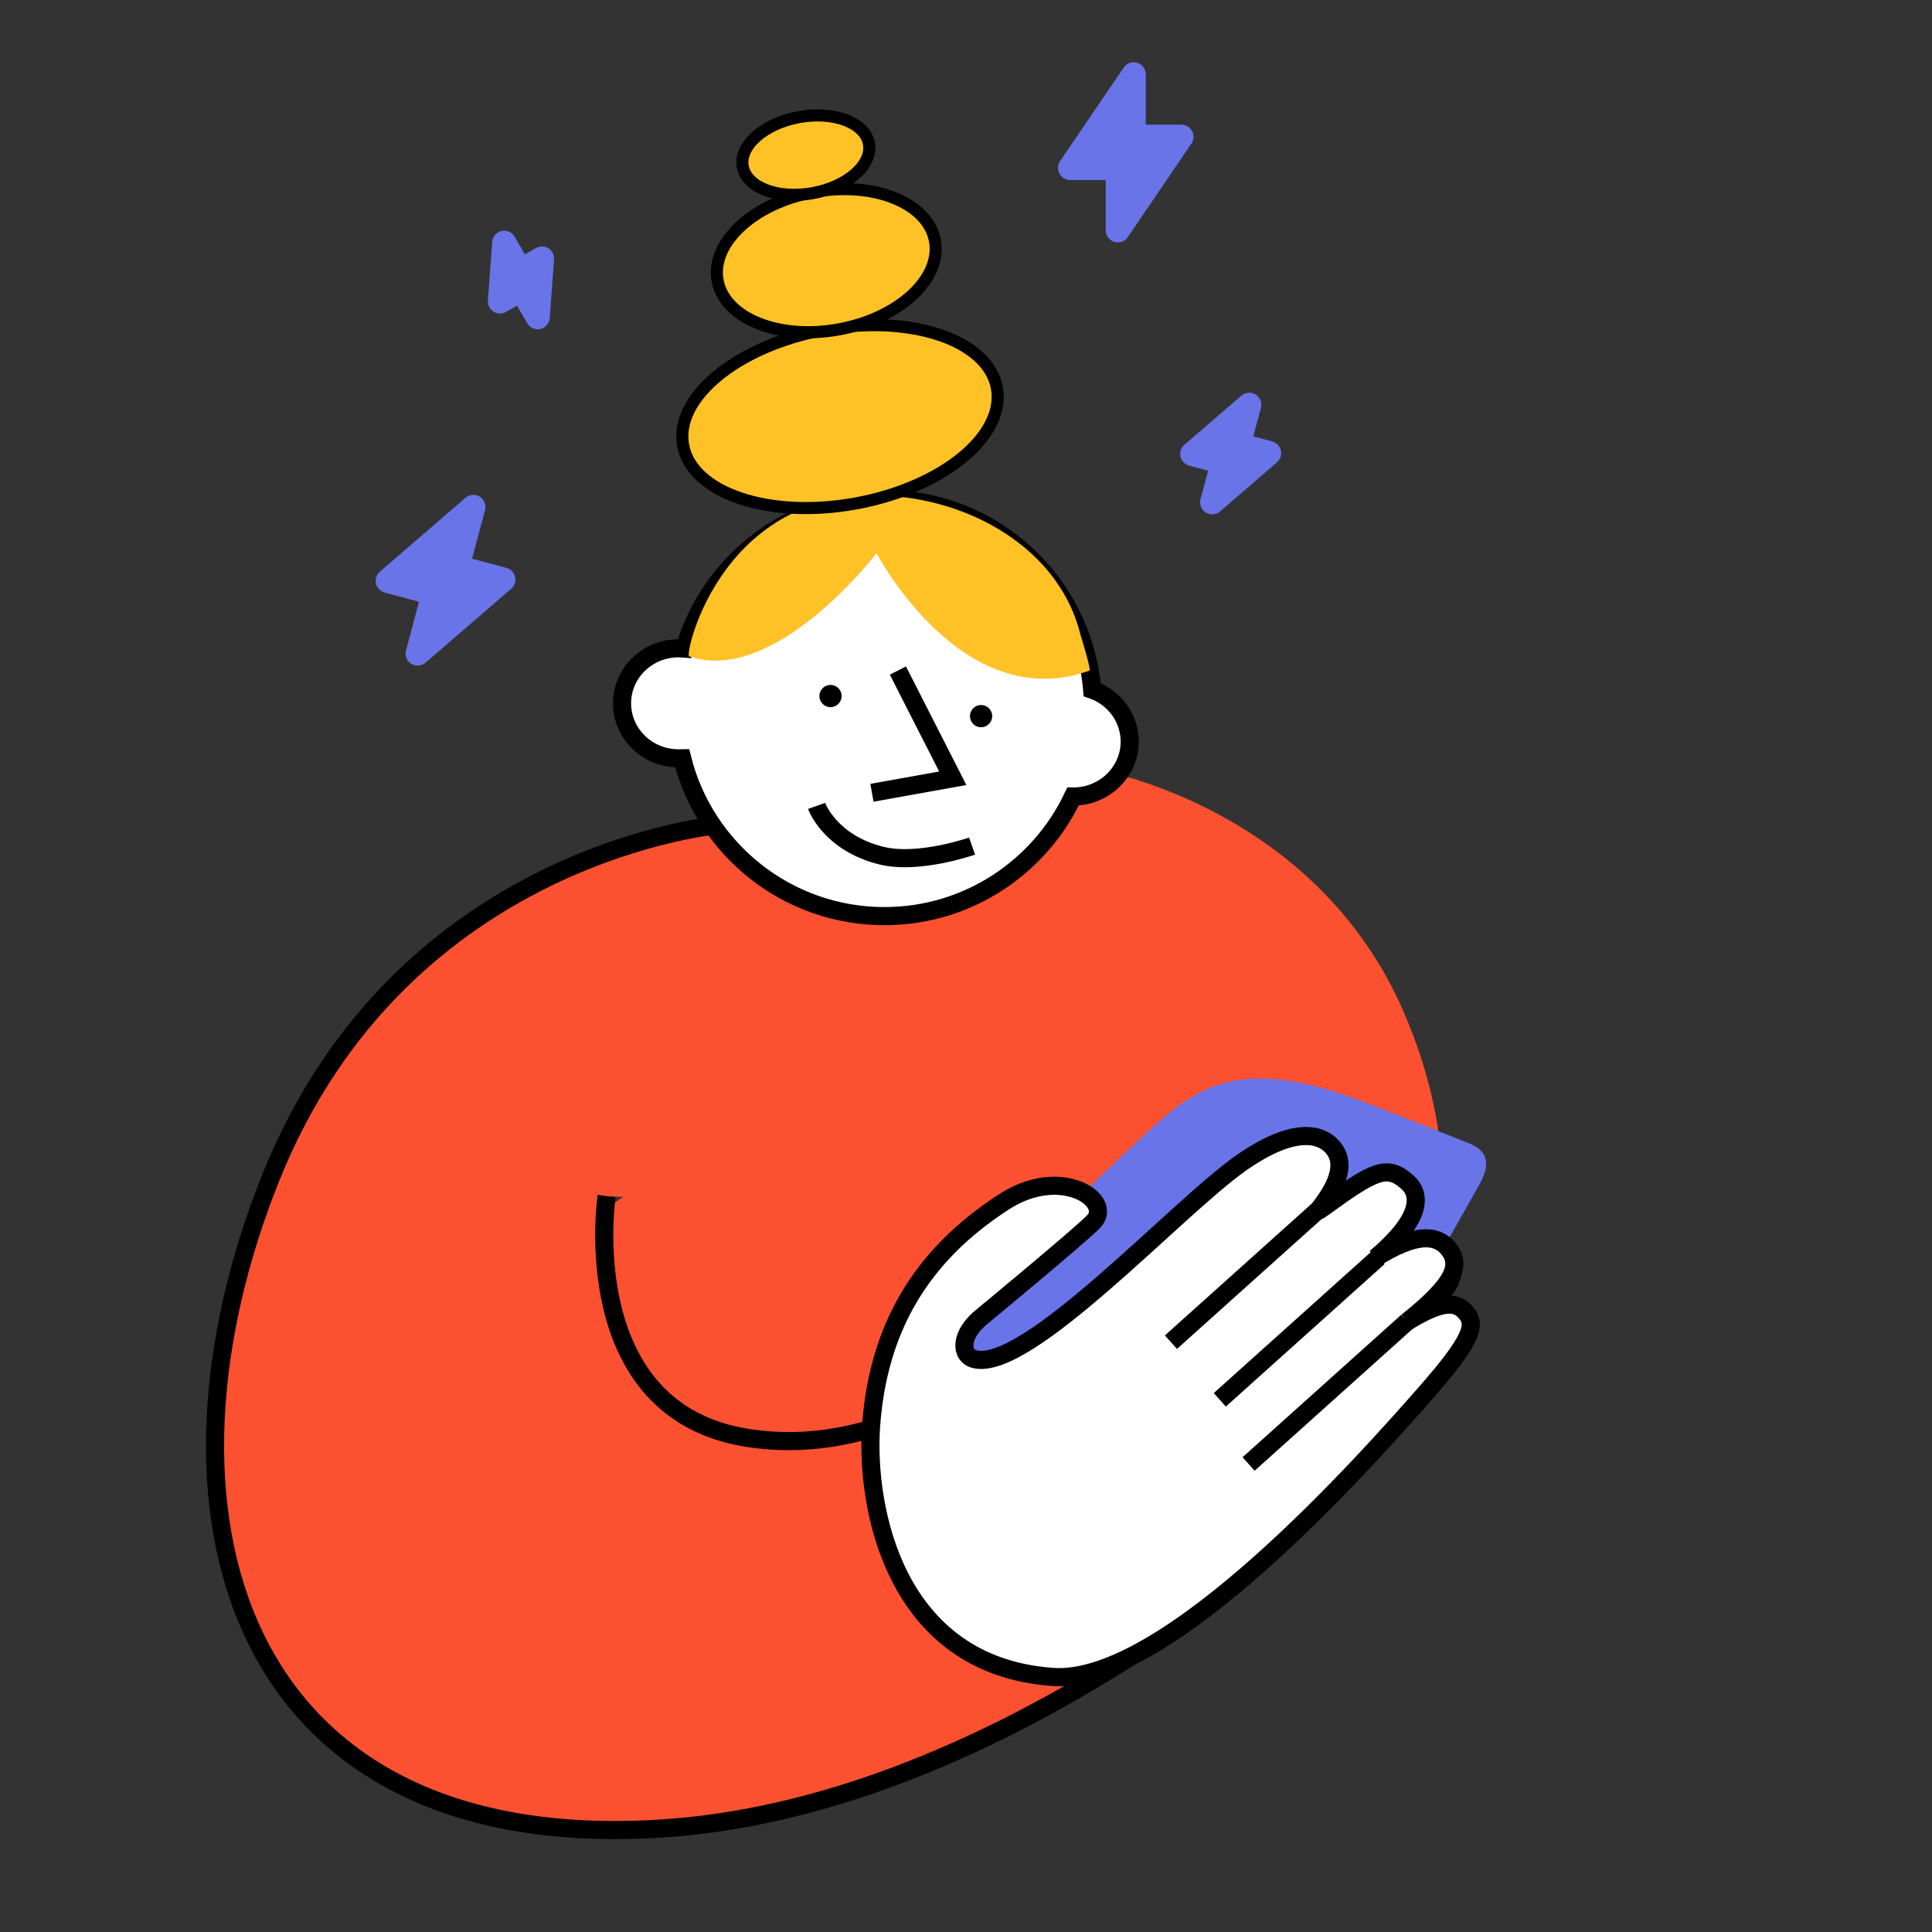 <?xml version="1.0" encoding="UTF-8"?> <svg xmlns="http://www.w3.org/2000/svg" width="160" height="160" viewBox="0 0 160 160" fill="none"><rect x="0" y="0" width="160" height="160" fill="#333333" stroke="none"/> <path d="M71.481 124.555C85.88 124.555 97.552 117.639 97.552 109.107C97.552 100.575 85.88 93.659 71.481 93.659C57.082 93.659 45.409 100.575 45.409 109.107C45.409 117.639 57.082 124.555 71.481 124.555Z" fill="#FC5130"></path> <path d="M50.236 99.06C50.236 99.06 47.574 116.889 61.972 119.09C76.371 121.292 87.148 108.557 87.148 108.557C87.148 108.557 103.646 94.9 105.566 96.551C107.486 98.202 106.027 100.672 106.027 100.672C106.027 100.672 110.519 98.65 112.631 100.762C114.743 102.874 113.002 104.794 113.002 104.794C113.002 104.794 118.314 102.131 119.786 103.783C121.257 105.434 119.235 107.264 119.235 107.264C119.235 107.264 110.621 126.667 92.549 137.879C81.337 144.842 68.154 150.627 54.549 151.446C19.019 153.583 11.519 124.683 22.436 97.498C33.354 70.313 59.989 68.265 59.989 68.265L92.408 64.272L111.671 85.595L117.328 102.106" fill="#FC5130"></path> <path d="M50.236 99.06C50.236 99.06 47.574 116.889 61.972 119.09C76.371 121.292 87.148 108.557 87.148 108.557C87.148 108.557 103.646 94.9 105.566 96.551C107.486 98.202 106.027 100.672 106.027 100.672C106.027 100.672 110.519 98.65 112.631 100.762C114.743 102.874 113.002 104.794 113.002 104.794C113.002 104.794 118.314 102.131 119.786 103.783C121.257 105.434 119.235 107.264 119.235 107.264C119.235 107.264 110.621 126.667 92.549 137.879C81.337 144.842 68.154 150.627 54.549 151.446C19.019 153.583 11.519 124.683 22.436 97.498C33.354 70.313 59.989 68.265 59.989 68.265L92.408 64.272L111.671 85.595L117.328 102.106" stroke="black" stroke-width="1.5" stroke-miterlimit="10"></path> <path d="M91.308 63.837C91.308 63.837 108.907 66.973 116.215 83.727C120.323 93.159 119.338 99.892 119.338 99.892L96.594 115.686" fill="#FC5130"></path> <path d="M34.106 53.992C34.049 54.204 34.137 54.429 34.323 54.545C34.509 54.662 34.749 54.644 34.915 54.501L42.017 48.376C42.157 48.255 42.219 48.066 42.178 47.886C42.137 47.705 41.999 47.562 41.82 47.514L38.482 46.62L39.69 42.11C39.747 41.898 39.659 41.674 39.473 41.557C39.287 41.44 39.047 41.459 38.881 41.602L31.779 47.726C31.639 47.847 31.577 48.036 31.618 48.216C31.659 48.397 31.797 48.54 31.976 48.588L35.314 49.482L34.106 53.992Z" fill="#6874E8" stroke="#6874E8" stroke-linecap="round" stroke-linejoin="round"></path> <path d="M92.071 19.077C92.071 19.296 92.214 19.49 92.424 19.555C92.634 19.619 92.861 19.54 92.985 19.358L98.259 11.604C98.364 11.451 98.375 11.253 98.288 11.089C98.201 10.925 98.031 10.823 97.846 10.823H94.39V6.154C94.39 5.934 94.247 5.741 94.037 5.676C93.827 5.611 93.6 5.691 93.477 5.873L88.202 13.626C88.098 13.78 88.087 13.978 88.173 14.142C88.26 14.305 88.43 14.408 88.615 14.408H92.071V19.077Z" fill="#6874E8" stroke="#6874E8" stroke-linecap="round" stroke-linejoin="round"></path> <path d="M99.903 41.468C99.847 41.68 99.934 41.904 100.12 42.021C100.306 42.138 100.547 42.119 100.713 41.976L105.436 37.903C105.576 37.782 105.638 37.594 105.596 37.413C105.555 37.232 105.417 37.09 105.238 37.042L103.18 36.49L103.941 33.653C103.997 33.441 103.909 33.216 103.723 33.1C103.538 32.983 103.297 33.001 103.131 33.145L98.408 37.217C98.268 37.338 98.206 37.527 98.247 37.708C98.289 37.888 98.426 38.031 98.605 38.079L100.664 38.63L99.903 41.468Z" fill="#6874E8" stroke="#6874E8" stroke-linecap="round" stroke-linejoin="round"></path> <path d="M44.095 26.519C44.205 26.709 44.425 26.805 44.639 26.756C44.853 26.707 45.01 26.524 45.027 26.306L45.386 21.442C45.4 21.257 45.31 21.08 45.153 20.981C44.996 20.883 44.798 20.879 44.637 20.972L43.289 21.751L42.194 19.855C42.085 19.665 41.864 19.569 41.65 19.618C41.436 19.667 41.279 19.85 41.263 20.069L40.903 24.933C40.89 25.117 40.979 25.294 41.136 25.393C41.293 25.491 41.492 25.495 41.652 25.402L43.001 24.624L44.095 26.519Z" fill="#6874E8" stroke="#6874E8" stroke-linecap="round" stroke-linejoin="round"></path> <path d="M74.323 113.304C80.978 107.02 87.634 100.735 94.276 94.451C96.03 92.8 97.835 91.111 100.01 90.176C104.656 88.192 109.891 90.048 114.588 91.891C116.841 92.774 119.094 93.67 121.346 94.553C121.973 94.797 122.665 95.104 122.946 95.744C123.305 96.563 122.857 97.497 122.421 98.278C120.988 100.812 119.554 103.334 118.121 105.868" fill="#6874E8"></path> <path d="M83.165 99.52C87.901 96.461 92.24 99.443 90.563 101.171C89.437 102.336 81.399 108.978 81.399 108.978C79.479 110.476 79.492 112.255 80.721 112.562C85.111 113.637 97.436 100.057 102.773 96.32C107.189 93.223 109.493 93.863 110.465 95.13C112.296 97.485 107.982 101.171 109.531 100.044C113.832 96.921 114.868 96.41 116.532 97.882C117.876 99.059 117.492 101.158 113.921 104.166C117.3 102.054 118.964 102.272 119.886 103.334C121.089 104.716 120.513 106.278 116.545 109.452C119.578 107.583 120.717 107.788 121.498 108.825C122.215 109.759 121.869 111.013 118.196 115.211C112.974 121.176 96.63 139.542 87.197 138.877C74.065 137.955 71.697 124.849 72.132 118.206C72.683 110.092 76.215 103.999 83.165 99.52Z" fill="white" stroke="black" stroke-width="1.5" stroke-miterlimit="10"></path> <path d="M103.404 121.24L116.549 109.439" stroke="black" stroke-width="1.5" stroke-miterlimit="10"></path> <path d="M101.019 115.928L114.163 104.127" stroke="black" stroke-width="1.5" stroke-miterlimit="10"></path> <path d="M96.972 111.154L110.116 99.353" stroke="black" stroke-width="1.5" stroke-miterlimit="10"></path> <path d="M90.449 57.119C89.707 48.275 82.284 41.325 73.247 41.325C65.402 41.325 58.785 46.559 56.685 53.714C56.519 53.701 56.353 53.688 56.186 53.688C53.614 53.688 51.515 55.724 51.515 58.245C51.515 60.754 53.601 62.801 56.186 62.801C56.289 62.801 56.391 62.789 56.493 62.789C58.362 70.302 65.158 75.869 73.247 75.869C80.146 75.869 86.098 71.812 88.862 65.963C88.875 65.963 88.875 65.963 88.888 65.963C91.46 65.963 93.559 63.928 93.559 61.406C93.547 59.422 92.254 57.746 90.449 57.119Z" fill="white" stroke="black" stroke-width="1.5" stroke-miterlimit="10"></path> <path d="M81.249 60.228C81.758 60.228 82.17 59.816 82.17 59.307C82.17 58.798 81.758 58.385 81.249 58.385C80.74 58.385 80.327 58.798 80.327 59.307C80.327 59.816 80.74 60.228 81.249 60.228Z" fill="black"></path> <path d="M68.779 58.564C69.288 58.564 69.701 58.151 69.701 57.642C69.701 57.133 69.288 56.721 68.779 56.721C68.27 56.721 67.858 57.133 67.858 57.642C67.858 58.151 68.27 58.564 68.779 58.564Z" fill="black"></path> <path d="M80.503 70.07C80.503 70.07 76.087 71.619 73.015 70.864C68.715 69.814 67.627 66.742 67.627 66.742" stroke="black" stroke-width="1.5" stroke-miterlimit="10"></path> <path d="M74.36 55.531L78.904 64.452L72.21 65.655" stroke="black" stroke-width="1.5" stroke-miterlimit="10"></path> <path d="M89.475 52.549C87.862 45.97 81.283 41.772 74.282 41.119C59.871 39.775 56.658 54.212 57.068 54.353C64.184 56.811 72.593 45.816 72.593 45.816C72.593 45.816 79.671 59.358 90.23 55.531C90.383 55.467 89.475 52.549 89.475 52.549Z" fill="#FFC226"></path> <path d="M70.883 41.691C78.058 40.377 83.285 36.093 82.558 32.123C81.83 28.153 75.424 26 68.249 27.315C61.074 28.629 55.846 32.913 56.574 36.883C57.301 40.853 63.707 43.006 70.883 41.691Z" fill="#FFC226" stroke="black" stroke-miterlimit="10" stroke-linecap="round" stroke-linejoin="round"></path> <path d="M69.472 27.278C74.443 26.368 78.006 23.082 77.431 19.939C76.855 16.796 72.358 14.987 67.387 15.898C62.416 16.809 58.852 20.095 59.428 23.237C60.004 26.38 64.501 28.189 69.472 27.278Z" fill="#FFC226" stroke="black" stroke-miterlimit="10" stroke-linecap="round" stroke-linejoin="round"></path> <path d="M67.314 15.995C70.2 15.466 72.281 13.628 71.962 11.89C71.644 10.152 69.046 9.171 66.161 9.7C63.276 10.229 61.195 12.066 61.513 13.805C61.832 15.543 64.429 16.523 67.314 15.995Z" fill="#FFC226" stroke="black" stroke-miterlimit="10" stroke-linecap="round" stroke-linejoin="round"></path> </svg> 